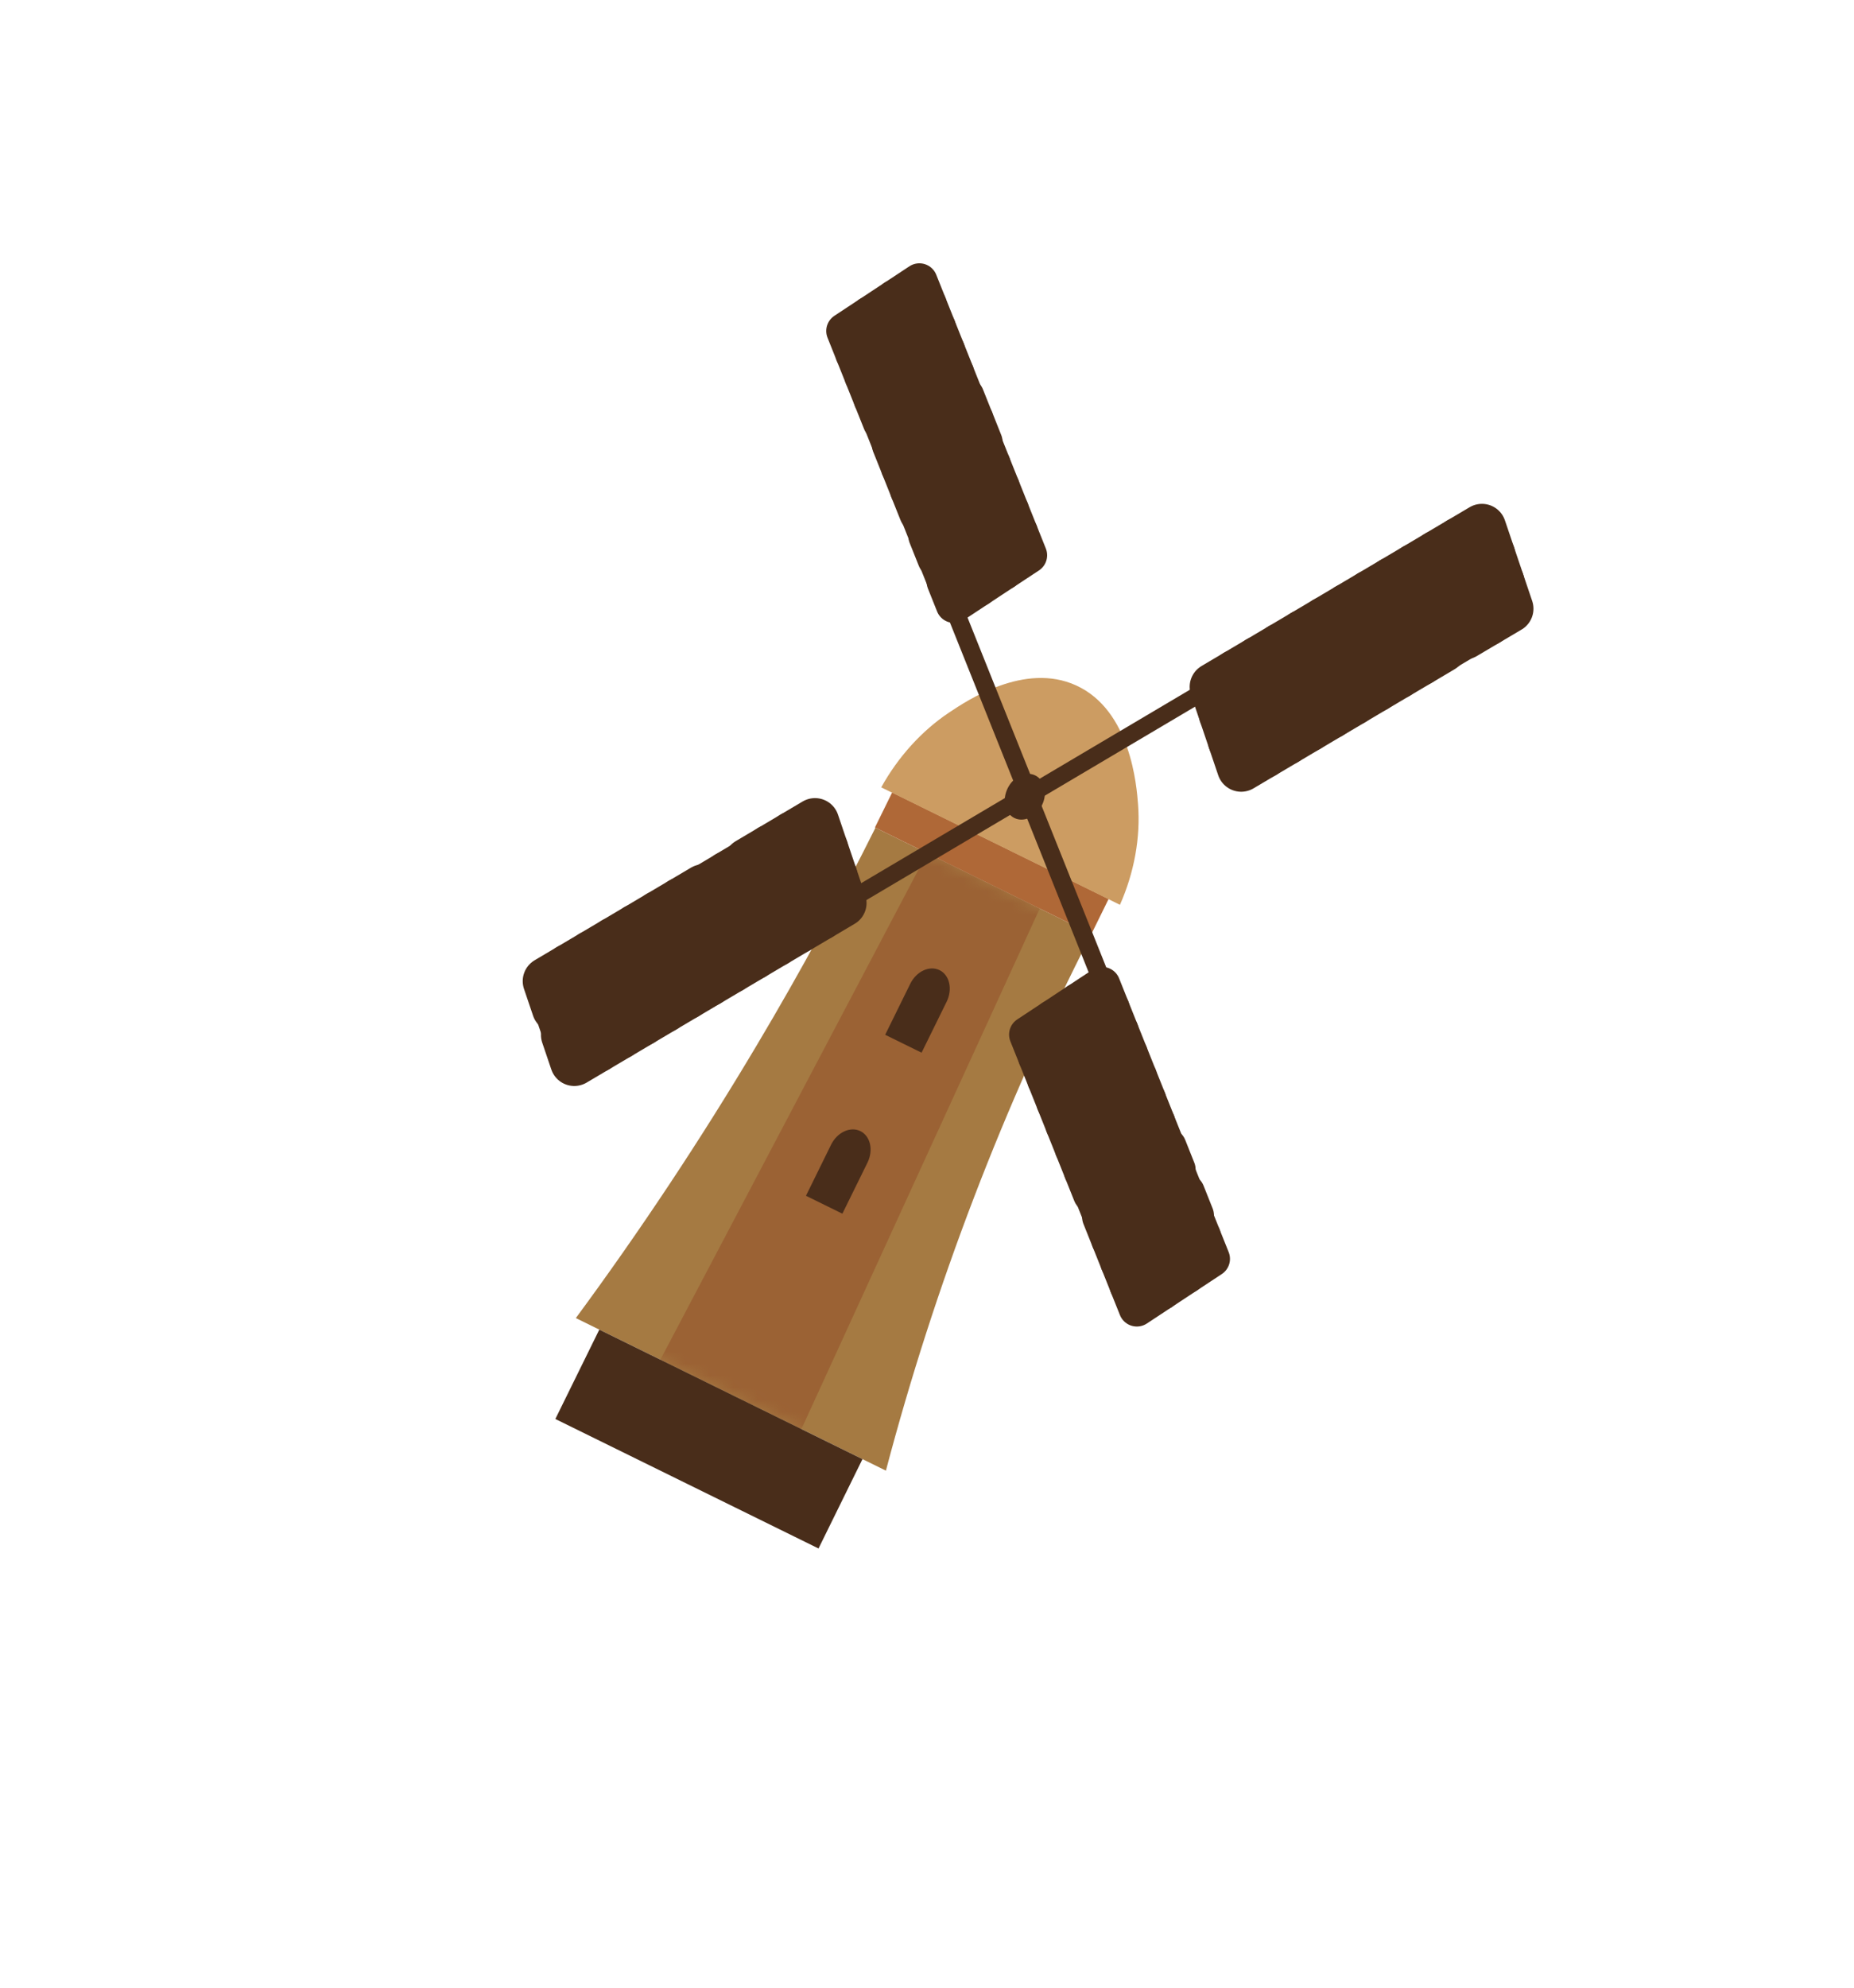<svg width="153" height="164" viewBox="0 0 153 164" fill="none" xmlns="http://www.w3.org/2000/svg">
<g clip-path="url(#clip0_3970_10683)">
<path d="M73.109 121.333L47.521 108.746C52.841 101.528 57.822 94.02 62.436 86.263C66.177 79.982 69.423 73.949 72.247 68.288L90.067 77.054C82.824 91.219 77.122 106.108 73.109 121.333Z" fill="#A57A42"/>
<mask id="mask0_3970_10683" style="mask-type:luminance" maskUnits="userSpaceOnUse" x="47" y="68" width="44" height="54">
<path d="M73.109 121.333L47.521 108.746C52.841 101.528 57.822 94.02 62.436 86.263C66.177 79.982 69.423 73.949 72.247 68.288L90.067 77.054C82.824 91.219 77.122 106.108 73.109 121.333Z" fill="white"/>
</mask>
<g mask="url(#mask0_3970_10683)">
<path d="M64.682 121.078L52.869 115.267L79.04 65.589L88.062 70.027L64.682 121.078Z" fill="#9B6234"/>
</g>
<path d="M77.535 80.039C77.733 80.136 77.905 80.28 78.041 80.464C78.178 80.647 78.276 80.866 78.33 81.108C78.385 81.349 78.395 81.609 78.359 81.872C78.323 82.136 78.243 82.397 78.123 82.642L76.052 86.85L73.048 85.373L75.119 81.164C75.361 80.671 75.752 80.275 76.205 80.064C76.658 79.853 77.137 79.844 77.535 80.039Z" fill="#492D1A"/>
<path d="M71 93.318C71.198 93.415 71.37 93.559 71.506 93.743C71.642 93.926 71.741 94.145 71.795 94.386C71.85 94.628 71.86 94.888 71.824 95.151C71.788 95.415 71.708 95.676 71.588 95.921L69.516 100.133L66.511 98.655L68.582 94.446C68.824 93.952 69.215 93.555 69.668 93.344C70.122 93.132 70.601 93.123 71 93.318Z" fill="#492D1A"/>
<path d="M71.175 120.382L49.457 109.698L45.83 117.071L67.548 127.755L71.175 120.382Z" fill="#492D1A"/>
<path d="M91.488 74.168L73.625 65.381L72.205 68.267L90.068 77.055L91.488 74.168Z" fill="#AF6837"/>
<path d="M92.423 74.65L72.722 64.959C74.124 62.437 76.062 60.299 78.316 58.791C79.82 57.784 84.555 54.615 88.799 56.546C93.327 58.604 93.804 64.879 93.916 66.365C94.125 69.098 93.606 71.978 92.423 74.65Z" fill="#CC9C62"/>
<path d="M122.715 44.032L122.25 42.658L84.084 65.262L84.549 66.636L122.715 44.032Z" fill="#492D1A"/>
<path d="M122.297 43.569L120.453 44.661L121.204 46.878L123.048 45.786L122.297 43.569Z" stroke="#492D1A" stroke-width="4" stroke-linecap="round" stroke-linejoin="round"/>
<path d="M123.047 45.786L121.203 46.878L121.954 49.096L123.798 48.004L123.047 45.786Z" stroke="#492D1A" stroke-width="4" stroke-linecap="round" stroke-linejoin="round"/>
<path d="M123.797 48.003L121.953 49.095L122.704 51.312L124.548 50.221L123.797 48.003Z" stroke="#492D1A" stroke-width="4" stroke-linecap="round" stroke-linejoin="round"/>
<path d="M120.449 44.661L118.605 45.753L119.357 47.97L121.2 46.878L120.449 44.661Z" stroke="#492D1A" stroke-width="4" stroke-linecap="round" stroke-linejoin="round"/>
<path d="M121.203 46.877L119.359 47.969L120.11 50.186L121.954 49.094L121.203 46.877Z" stroke="#492D1A" stroke-width="4" stroke-linecap="round" stroke-linejoin="round"/>
<path d="M121.953 49.094L120.109 50.185L120.86 52.403L122.704 51.311L121.953 49.094Z" stroke="#492D1A" stroke-width="4" stroke-linecap="round" stroke-linejoin="round"/>
<path d="M118.609 45.752L116.766 46.844L117.517 49.062L119.36 47.97L118.609 45.752Z" stroke="#492D1A" stroke-width="4" stroke-linecap="round" stroke-linejoin="round"/>
<path d="M119.359 47.969L117.516 49.061L118.267 51.278L120.11 50.186L119.359 47.969Z" stroke="#492D1A" stroke-width="4" stroke-linecap="round" stroke-linejoin="round"/>
<path d="M120.312 49.988L118.465 51.085L119.221 53.307L121.068 52.21L120.312 49.988Z" stroke="#492D1A" stroke-width="4.011" stroke-linecap="round" stroke-linejoin="round"/>
<path d="M116.765 46.845L114.922 47.937L115.673 50.154L117.517 49.062L116.765 46.845Z" stroke="#492D1A" stroke-width="4" stroke-linecap="round" stroke-linejoin="round"/>
<path d="M117.515 49.062L115.672 50.154L116.423 52.371L118.267 51.279L117.515 49.062Z" stroke="#492D1A" stroke-width="4" stroke-linecap="round" stroke-linejoin="round"/>
<path d="M118.265 51.279L116.422 52.371L117.173 54.588L119.017 53.496L118.265 51.279Z" stroke="#492D1A" stroke-width="4" stroke-linecap="round" stroke-linejoin="round"/>
<path d="M114.922 47.936L113.078 49.028L113.829 51.245L115.673 50.153L114.922 47.936Z" stroke="#492D1A" stroke-width="4" stroke-linecap="round" stroke-linejoin="round"/>
<path d="M115.672 50.153L113.828 51.245L114.579 53.462L116.423 52.37L115.672 50.153Z" stroke="#492D1A" stroke-width="4" stroke-linecap="round" stroke-linejoin="round"/>
<path d="M116.422 52.369L114.578 53.461L115.329 55.678L117.173 54.586L116.422 52.369Z" stroke="#492D1A" stroke-width="4" stroke-linecap="round" stroke-linejoin="round"/>
<path d="M113.078 49.027L111.234 50.119L111.985 52.336L113.829 51.245L113.078 49.027Z" stroke="#492D1A" stroke-width="4" stroke-linecap="round" stroke-linejoin="round"/>
<path d="M113.828 51.244L111.984 52.336L112.735 54.553L114.579 53.461L113.828 51.244Z" stroke="#492D1A" stroke-width="4" stroke-linecap="round" stroke-linejoin="round"/>
<path d="M114.578 53.461L112.734 54.553L113.485 56.77L115.329 55.678L114.578 53.461Z" stroke="#492D1A" stroke-width="4" stroke-linecap="round" stroke-linejoin="round"/>
<path d="M111.234 50.12L109.391 51.212L110.142 53.429L111.985 52.337L111.234 50.12Z" stroke="#492D1A" stroke-width="4" stroke-linecap="round" stroke-linejoin="round"/>
<path d="M112.184 52.167L110.336 53.264L111.092 55.486L112.939 54.388L112.184 52.167Z" stroke="#492D1A" stroke-width="4.011" stroke-linecap="round" stroke-linejoin="round"/>
<path d="M112.734 54.553L110.891 55.645L111.642 57.862L113.485 56.77L112.734 54.553Z" stroke="#492D1A" stroke-width="4" stroke-linecap="round" stroke-linejoin="round"/>
<path d="M109.39 51.211L107.547 52.303L108.298 54.52L110.142 53.429L109.39 51.211Z" stroke="#492D1A" stroke-width="4" stroke-linecap="round" stroke-linejoin="round"/>
<path d="M110.144 53.428L108.301 54.52L109.052 56.737L110.895 55.645L110.144 53.428Z" stroke="#492D1A" stroke-width="4" stroke-linecap="round" stroke-linejoin="round"/>
<path d="M110.894 55.645L109.051 56.737L109.802 58.955L111.645 57.863L110.894 55.645Z" stroke="#492D1A" stroke-width="4" stroke-linecap="round" stroke-linejoin="round"/>
<path d="M107.547 52.302L105.703 53.394L106.454 55.611L108.298 54.519L107.547 52.302Z" stroke="#492D1A" stroke-width="4" stroke-linecap="round" stroke-linejoin="round"/>
<path d="M108.301 54.519L106.457 55.611L107.208 57.829L109.052 56.737L108.301 54.519Z" stroke="#492D1A" stroke-width="4" stroke-linecap="round" stroke-linejoin="round"/>
<path d="M109.051 56.736L107.207 57.828L107.958 60.045L109.802 58.953L109.051 56.736Z" stroke="#492D1A" stroke-width="4" stroke-linecap="round" stroke-linejoin="round"/>
<path d="M105.703 53.395L103.859 54.487L104.61 56.705L106.454 55.613L105.703 53.395Z" stroke="#492D1A" stroke-width="4" stroke-linecap="round" stroke-linejoin="round"/>
<path d="M106.453 55.611L104.609 56.703L105.36 58.92L107.204 57.828L106.453 55.611Z" stroke="#492D1A" stroke-width="4" stroke-linecap="round" stroke-linejoin="round"/>
<path d="M107.207 57.828L105.363 58.92L106.114 61.137L107.958 60.045L107.207 57.828Z" stroke="#492D1A" stroke-width="4" stroke-linecap="round" stroke-linejoin="round"/>
<path d="M103.859 54.486L102.016 55.578L102.767 57.795L104.61 56.703L103.859 54.486Z" stroke="#492D1A" stroke-width="4" stroke-linecap="round" stroke-linejoin="round"/>
<path d="M104.613 56.703L102.77 57.795L103.521 60.013L105.364 58.921L104.613 56.703Z" stroke="#492D1A" stroke-width="4" stroke-linecap="round" stroke-linejoin="round"/>
<path d="M105.363 58.921L103.52 60.013L104.271 62.23L106.114 61.138L105.363 58.921Z" stroke="#492D1A" stroke-width="4" stroke-linecap="round" stroke-linejoin="round"/>
<path d="M102.019 55.578L100.176 56.669L100.927 58.887L102.77 57.795L102.019 55.578Z" stroke="#492D1A" stroke-width="4" stroke-linecap="round" stroke-linejoin="round"/>
<path d="M102.769 57.795L100.926 58.887L101.677 61.104L103.52 60.012L102.769 57.795Z" stroke="#492D1A" stroke-width="4" stroke-linecap="round" stroke-linejoin="round"/>
<path d="M103.519 60.012L101.676 61.103L102.427 63.321L104.27 62.229L103.519 60.012Z" stroke="#492D1A" stroke-width="4" stroke-linecap="round" stroke-linejoin="round"/>
<path d="M122.252 42.667L121.391 43.177L123.921 50.646L124.782 50.136L122.252 42.667Z" fill="#492D1A"/>
<path d="M100.601 55.491L99.773 55.981L102.303 63.45L103.131 62.96L100.601 55.491Z" fill="#492D1A"/>
<path d="M124.365 50.437L124.156 49.82L102.205 62.821L102.414 63.438L124.365 50.437Z" fill="#492D1A"/>
<path d="M46.972 87.135L47.438 88.509L85.604 65.905L85.139 64.531L46.972 87.135Z" fill="#492D1A"/>
<path d="M48.484 84.288L46.641 85.38L47.392 87.597L49.235 86.505L48.484 84.288Z" stroke="#492D1A" stroke-width="4" stroke-linecap="round" stroke-linejoin="round"/>
<path d="M47.93 82.119L46.082 83.216L46.838 85.437L48.685 84.34L47.93 82.119Z" stroke="#492D1A" stroke-width="4.011" stroke-linecap="round" stroke-linejoin="round"/>
<path d="M46.98 79.855L45.137 80.947L45.888 83.165L47.731 82.073L46.98 79.855Z" stroke="#492D1A" stroke-width="4" stroke-linecap="round" stroke-linejoin="round"/>
<path d="M50.328 83.197L48.484 84.289L49.236 86.506L51.079 85.414L50.328 83.197Z" stroke="#492D1A" stroke-width="4" stroke-linecap="round" stroke-linejoin="round"/>
<path d="M49.574 80.98L47.73 82.072L48.481 84.29L50.325 83.198L49.574 80.98Z" stroke="#492D1A" stroke-width="4" stroke-linecap="round" stroke-linejoin="round"/>
<path d="M48.824 78.763L46.98 79.855L47.731 82.072L49.575 80.98L48.824 78.763Z" stroke="#492D1A" stroke-width="4" stroke-linecap="round" stroke-linejoin="round"/>
<path d="M52.172 82.105L50.328 83.197L51.079 85.415L52.923 84.323L52.172 82.105Z" stroke="#492D1A" stroke-width="4" stroke-linecap="round" stroke-linejoin="round"/>
<path d="M51.422 79.888L49.578 80.98L50.329 83.197L52.173 82.105L51.422 79.888Z" stroke="#492D1A" stroke-width="4" stroke-linecap="round" stroke-linejoin="round"/>
<path d="M50.668 77.671L48.824 78.763L49.575 80.98L51.419 79.888L50.668 77.671Z" stroke="#492D1A" stroke-width="4" stroke-linecap="round" stroke-linejoin="round"/>
<path d="M54.016 81.013L52.172 82.105L52.923 84.322L54.767 83.23L54.016 81.013Z" stroke="#492D1A" stroke-width="4" stroke-linecap="round" stroke-linejoin="round"/>
<path d="M53.262 78.797L51.418 79.889L52.169 82.106L54.013 81.014L53.262 78.797Z" stroke="#492D1A" stroke-width="4" stroke-linecap="round" stroke-linejoin="round"/>
<path d="M52.512 76.58L50.668 77.672L51.419 79.889L53.263 78.797L52.512 76.58Z" stroke="#492D1A" stroke-width="4" stroke-linecap="round" stroke-linejoin="round"/>
<path d="M55.855 79.922L54.012 81.014L54.763 83.231L56.606 82.139L55.855 79.922Z" stroke="#492D1A" stroke-width="4" stroke-linecap="round" stroke-linejoin="round"/>
<path d="M55.105 77.705L53.262 78.797L54.013 81.014L55.856 79.922L55.105 77.705Z" stroke="#492D1A" stroke-width="4" stroke-linecap="round" stroke-linejoin="round"/>
<path d="M54.355 75.489L52.512 76.581L53.263 78.798L55.106 77.706L54.355 75.489Z" stroke="#492D1A" stroke-width="4" stroke-linecap="round" stroke-linejoin="round"/>
<path d="M57.703 78.829L55.859 79.921L56.611 82.138L58.454 81.046L57.703 78.829Z" stroke="#492D1A" stroke-width="4" stroke-linecap="round" stroke-linejoin="round"/>
<path d="M56.949 76.612L55.105 77.704L55.856 79.921L57.7 78.829L56.949 76.612Z" stroke="#492D1A" stroke-width="4" stroke-linecap="round" stroke-linejoin="round"/>
<path d="M56.199 74.396L54.355 75.488L55.106 77.705L56.95 76.613L56.199 74.396Z" stroke="#492D1A" stroke-width="4" stroke-linecap="round" stroke-linejoin="round"/>
<path d="M59.543 77.739L57.699 78.831L58.45 81.048L60.294 79.956L59.543 77.739Z" stroke="#492D1A" stroke-width="4" stroke-linecap="round" stroke-linejoin="round"/>
<path d="M58.793 75.522L56.949 76.614L57.7 78.831L59.544 77.739L58.793 75.522Z" stroke="#492D1A" stroke-width="4" stroke-linecap="round" stroke-linejoin="round"/>
<path d="M58.043 73.305L56.199 74.397L56.95 76.614L58.794 75.522L58.043 73.305Z" stroke="#492D1A" stroke-width="4" stroke-linecap="round" stroke-linejoin="round"/>
<path d="M61.387 76.646L59.543 77.738L60.294 79.956L62.138 78.864L61.387 76.646Z" stroke="#492D1A" stroke-width="4" stroke-linecap="round" stroke-linejoin="round"/>
<path d="M60.637 74.429L58.793 75.521L59.544 77.738L61.388 76.646L60.637 74.429Z" stroke="#492D1A" stroke-width="4" stroke-linecap="round" stroke-linejoin="round"/>
<path d="M60.074 72.219L58.227 73.316L58.982 75.537L60.83 74.44L60.074 72.219Z" stroke="#492D1A" stroke-width="4.011" stroke-linecap="round" stroke-linejoin="round"/>
<path d="M63.23 75.554L61.387 76.646L62.138 78.863L63.981 77.771L63.23 75.554Z" stroke="#492D1A" stroke-width="4" stroke-linecap="round" stroke-linejoin="round"/>
<path d="M62.48 73.337L60.637 74.429L61.388 76.646L63.231 75.554L62.48 73.337Z" stroke="#492D1A" stroke-width="4" stroke-linecap="round" stroke-linejoin="round"/>
<path d="M61.914 71.119L60.066 72.216L60.822 74.438L62.67 73.341L61.914 71.119Z" stroke="#492D1A" stroke-width="4.011" stroke-linecap="round" stroke-linejoin="round"/>
<path d="M65.074 74.463L63.23 75.555L63.981 77.772L65.825 76.68L65.074 74.463Z" stroke="#492D1A" stroke-width="4" stroke-linecap="round" stroke-linejoin="round"/>
<path d="M64.324 72.246L62.48 73.338L63.231 75.556L65.075 74.464L64.324 72.246Z" stroke="#492D1A" stroke-width="4" stroke-linecap="round" stroke-linejoin="round"/>
<path d="M63.574 70.029L61.73 71.121L62.481 73.338L64.325 72.246L63.574 70.029Z" stroke="#492D1A" stroke-width="4" stroke-linecap="round" stroke-linejoin="round"/>
<path d="M66.918 73.371L65.074 74.463L65.825 76.68L67.669 75.588L66.918 73.371Z" stroke="#492D1A" stroke-width="4" stroke-linecap="round" stroke-linejoin="round"/>
<path d="M66.168 71.155L64.324 72.247L65.075 74.464L66.919 73.372L66.168 71.155Z" stroke="#492D1A" stroke-width="4" stroke-linecap="round" stroke-linejoin="round"/>
<path d="M65.418 68.938L63.574 70.03L64.325 72.247L66.169 71.155L65.418 68.938Z" stroke="#492D1A" stroke-width="4" stroke-linecap="round" stroke-linejoin="round"/>
<path d="M68.762 72.279L66.918 73.371L67.669 75.588L69.513 74.496L68.762 72.279Z" stroke="#492D1A" stroke-width="4" stroke-linecap="round" stroke-linejoin="round"/>
<path d="M68.012 70.061L66.168 71.153L66.919 73.371L68.763 72.279L68.012 70.061Z" stroke="#492D1A" stroke-width="4" stroke-linecap="round" stroke-linejoin="round"/>
<path d="M67.258 67.846L65.414 68.938L66.165 71.155L68.009 70.063L67.258 67.846Z" stroke="#492D1A" stroke-width="4" stroke-linecap="round" stroke-linejoin="round"/>
<path d="M47.436 88.499L48.297 87.989L45.767 80.52L44.906 81.03L47.436 88.499Z" fill="#492D1A"/>
<path d="M69.083 75.676L69.91 75.186L67.38 67.717L66.553 68.207L69.083 75.676Z" fill="#492D1A"/>
<path d="M45.318 80.73L45.527 81.347L67.478 68.346L67.269 67.729L45.318 80.73Z" fill="#492D1A"/>
<path d="M99.538 104.448L100.816 103.604L85.217 64.634L83.939 65.477L99.538 104.448Z" fill="#492D1A"/>
<path d="M99.25 101.979L97.188 103.34L97.941 105.222L100.003 103.861L99.25 101.979Z" stroke="#492D1A" stroke-width="3" stroke-linecap="round" stroke-linejoin="round"/>
<path d="M97.187 103.339L95.125 104.7L95.879 106.583L97.941 105.222L97.187 103.339Z" stroke="#492D1A" stroke-width="3" stroke-linecap="round" stroke-linejoin="round"/>
<path d="M95.125 104.7L93.062 106.061L93.816 107.943L95.878 106.583L95.125 104.7Z" stroke="#492D1A" stroke-width="3" stroke-linecap="round" stroke-linejoin="round"/>
<path d="M98.496 100.097L96.434 101.458L97.187 103.34L99.249 101.979L98.496 100.097Z" stroke="#492D1A" stroke-width="3" stroke-linecap="round" stroke-linejoin="round"/>
<path d="M96.433 101.457L94.371 102.818L95.125 104.7L97.187 103.339L96.433 101.457Z" stroke="#492D1A" stroke-width="3" stroke-linecap="round" stroke-linejoin="round"/>
<path d="M94.371 102.817L92.309 104.178L93.062 106.06L95.124 104.699L94.371 102.817Z" stroke="#492D1A" stroke-width="3" stroke-linecap="round" stroke-linejoin="round"/>
<path d="M97.923 98.37L95.856 99.731L96.608 101.619L98.676 100.258L97.923 98.37Z" stroke="#492D1A" stroke-width="3.006" stroke-linecap="round" stroke-linejoin="round"/>
<path d="M95.68 99.574L93.617 100.935L94.371 102.817L96.433 101.457L95.68 99.574Z" stroke="#492D1A" stroke-width="3" stroke-linecap="round" stroke-linejoin="round"/>
<path d="M93.617 100.935L91.555 102.296L92.308 104.178L94.371 102.818L93.617 100.935Z" stroke="#492D1A" stroke-width="3" stroke-linecap="round" stroke-linejoin="round"/>
<path d="M96.988 96.332L94.926 97.692L95.679 99.575L97.742 98.214L96.988 96.332Z" stroke="#492D1A" stroke-width="3" stroke-linecap="round" stroke-linejoin="round"/>
<path d="M94.926 97.691L92.863 99.052L93.617 100.935L95.679 99.574L94.926 97.691Z" stroke="#492D1A" stroke-width="3" stroke-linecap="round" stroke-linejoin="round"/>
<path d="M92.863 99.054L90.801 100.415L91.554 102.297L93.617 100.936L92.863 99.054Z" stroke="#492D1A" stroke-width="3" stroke-linecap="round" stroke-linejoin="round"/>
<path d="M96.412 94.599L94.344 95.96L95.097 97.848L97.164 96.487L96.412 94.599Z" stroke="#492D1A" stroke-width="3.006" stroke-linecap="round" stroke-linejoin="round"/>
<path d="M94.172 95.81L92.109 97.171L92.863 99.053L94.925 97.692L94.172 95.81Z" stroke="#492D1A" stroke-width="3" stroke-linecap="round" stroke-linejoin="round"/>
<path d="M92.279 97.33L90.211 98.691L90.964 100.579L93.032 99.218L92.279 97.33Z" stroke="#492D1A" stroke-width="3.006" stroke-linecap="round" stroke-linejoin="round"/>
<path d="M95.48 92.567L93.418 93.928L94.171 95.811L96.234 94.45L95.48 92.567Z" stroke="#492D1A" stroke-width="3" stroke-linecap="round" stroke-linejoin="round"/>
<path d="M93.418 93.929L91.356 95.29L92.109 97.172L94.171 95.811L93.418 93.929Z" stroke="#492D1A" stroke-width="3" stroke-linecap="round" stroke-linejoin="round"/>
<path d="M91.359 95.289L89.297 96.649L90.05 98.532L92.113 97.171L91.359 95.289Z" stroke="#492D1A" stroke-width="3" stroke-linecap="round" stroke-linejoin="round"/>
<path d="M94.727 90.685L92.664 92.046L93.418 93.928L95.48 92.567L94.727 90.685Z" stroke="#492D1A" stroke-width="3" stroke-linecap="round" stroke-linejoin="round"/>
<path d="M92.668 92.046L90.606 93.407L91.359 95.289L93.421 93.928L92.668 92.046Z" stroke="#492D1A" stroke-width="3" stroke-linecap="round" stroke-linejoin="round"/>
<path d="M90.605 93.406L88.543 94.767L89.296 96.65L91.359 95.289L90.605 93.406Z" stroke="#492D1A" stroke-width="3" stroke-linecap="round" stroke-linejoin="round"/>
<path d="M93.977 88.802L91.914 90.163L92.668 92.046L94.73 90.685L93.977 88.802Z" stroke="#492D1A" stroke-width="3" stroke-linecap="round" stroke-linejoin="round"/>
<path d="M91.914 90.164L89.852 91.525L90.605 93.407L92.668 92.046L91.914 90.164Z" stroke="#492D1A" stroke-width="3" stroke-linecap="round" stroke-linejoin="round"/>
<path d="M89.852 91.525L87.789 92.886L88.543 94.768L90.605 93.407L89.852 91.525Z" stroke="#492D1A" stroke-width="3" stroke-linecap="round" stroke-linejoin="round"/>
<path d="M93.223 86.921L91.16 88.282L91.914 90.165L93.976 88.804L93.223 86.921Z" stroke="#492D1A" stroke-width="3" stroke-linecap="round" stroke-linejoin="round"/>
<path d="M91.16 88.282L89.098 89.643L89.851 91.525L91.914 90.165L91.16 88.282Z" stroke="#492D1A" stroke-width="3" stroke-linecap="round" stroke-linejoin="round"/>
<path d="M89.098 89.641L87.035 91.002L87.789 92.884L89.851 91.524L89.098 89.641Z" stroke="#492D1A" stroke-width="3" stroke-linecap="round" stroke-linejoin="round"/>
<path d="M92.469 85.04L90.406 86.4L91.16 88.283L93.222 86.922L92.469 85.04Z" stroke="#492D1A" stroke-width="3" stroke-linecap="round" stroke-linejoin="round"/>
<path d="M90.406 86.398L88.344 87.759L89.097 89.642L91.16 88.281L90.406 86.398Z" stroke="#492D1A" stroke-width="3" stroke-linecap="round" stroke-linejoin="round"/>
<path d="M88.344 87.759L86.281 89.12L87.035 91.002L89.097 89.641L88.344 87.759Z" stroke="#492D1A" stroke-width="3" stroke-linecap="round" stroke-linejoin="round"/>
<path d="M91.715 83.157L89.652 84.518L90.406 86.4L92.468 85.039L91.715 83.157Z" stroke="#492D1A" stroke-width="3" stroke-linecap="round" stroke-linejoin="round"/>
<path d="M89.802 84.653L87.734 86.014L88.487 87.902L90.555 86.541L89.802 84.653Z" stroke="#492D1A" stroke-width="3.006" stroke-linecap="round" stroke-linejoin="round"/>
<path d="M87.59 85.878L85.527 87.239L86.281 89.121L88.343 87.76L87.59 85.878Z" stroke="#492D1A" stroke-width="3" stroke-linecap="round" stroke-linejoin="round"/>
<path d="M90.961 81.274L88.898 82.635L89.652 84.518L91.714 83.157L90.961 81.274Z" stroke="#492D1A" stroke-width="3" stroke-linecap="round" stroke-linejoin="round"/>
<path d="M88.898 82.635L86.836 83.996L87.589 85.878L89.652 84.517L88.898 82.635Z" stroke="#492D1A" stroke-width="3" stroke-linecap="round" stroke-linejoin="round"/>
<path d="M86.836 83.996L84.773 85.357L85.527 87.239L87.589 85.879L86.836 83.996Z" stroke="#492D1A" stroke-width="3" stroke-linecap="round" stroke-linejoin="round"/>
<path d="M100.809 103.61L100.457 102.731L93.51 107.315L93.862 108.194L100.809 103.61Z" fill="#492D1A"/>
<path d="M91.959 81.504L91.621 80.659L84.674 85.243L85.012 86.088L91.959 81.504Z" fill="#492D1A"/>
<path d="M93.641 107.783L94.215 107.405L85.243 84.992L84.669 85.37L93.641 107.783Z" fill="#492D1A"/>
<path d="M70.145 26.719L68.867 27.562L84.466 66.533L85.745 65.689L70.145 26.719Z" fill="#492D1A"/>
<path d="M71.746 25.945L69.684 27.306L70.437 29.188L72.499 27.827L71.746 25.945Z" stroke="#492D1A" stroke-width="3" stroke-linecap="round" stroke-linejoin="round"/>
<path d="M73.808 24.584L71.746 25.944L72.5 27.827L74.562 26.466L73.808 24.584Z" stroke="#492D1A" stroke-width="3" stroke-linecap="round" stroke-linejoin="round"/>
<path d="M75.871 23.224L73.809 24.585L74.562 26.467L76.624 25.107L75.871 23.224Z" stroke="#492D1A" stroke-width="3" stroke-linecap="round" stroke-linejoin="round"/>
<path d="M72.5 27.827L70.438 29.188L71.191 31.07L73.253 29.71L72.5 27.827Z" stroke="#492D1A" stroke-width="3" stroke-linecap="round" stroke-linejoin="round"/>
<path d="M74.562 26.467L72.5 27.828L73.254 29.71L75.316 28.349L74.562 26.467Z" stroke="#492D1A" stroke-width="3" stroke-linecap="round" stroke-linejoin="round"/>
<path d="M76.625 25.106L74.562 26.467L75.316 28.349L77.378 26.988L76.625 25.106Z" stroke="#492D1A" stroke-width="3" stroke-linecap="round" stroke-linejoin="round"/>
<path d="M73.254 29.709L71.191 31.069L71.945 32.952L74.007 31.591L73.254 29.709Z" stroke="#492D1A" stroke-width="3" stroke-linecap="round" stroke-linejoin="round"/>
<path d="M75.316 28.348L73.254 29.709L74.007 31.591L76.07 30.231L75.316 28.348Z" stroke="#492D1A" stroke-width="3" stroke-linecap="round" stroke-linejoin="round"/>
<path d="M77.379 26.988L75.316 28.349L76.07 30.231L78.132 28.87L77.379 26.988Z" stroke="#492D1A" stroke-width="3" stroke-linecap="round" stroke-linejoin="round"/>
<path d="M74.008 31.591L71.945 32.952L72.699 34.834L74.761 33.473L74.008 31.591Z" stroke="#492D1A" stroke-width="3" stroke-linecap="round" stroke-linejoin="round"/>
<path d="M76.07 30.23L74.008 31.591L74.761 33.474L76.824 32.113L76.07 30.23Z" stroke="#492D1A" stroke-width="3" stroke-linecap="round" stroke-linejoin="round"/>
<path d="M78.133 28.87L76.07 30.231L76.824 32.113L78.886 30.753L78.133 28.87Z" stroke="#492D1A" stroke-width="3" stroke-linecap="round" stroke-linejoin="round"/>
<path d="M74.829 33.522L72.762 34.883L73.515 36.771L75.582 35.41L74.829 33.522Z" stroke="#492D1A" stroke-width="3.006" stroke-linecap="round" stroke-linejoin="round"/>
<path d="M76.824 32.113L74.762 33.474L75.515 35.356L77.578 33.995L76.824 32.113Z" stroke="#492D1A" stroke-width="3" stroke-linecap="round" stroke-linejoin="round"/>
<path d="M78.883 30.753L76.82 32.113L77.574 33.996L79.636 32.635L78.883 30.753Z" stroke="#492D1A" stroke-width="3" stroke-linecap="round" stroke-linejoin="round"/>
<path d="M75.516 35.355L73.453 36.716L74.207 38.599L76.269 37.238L75.516 35.355Z" stroke="#492D1A" stroke-width="3" stroke-linecap="round" stroke-linejoin="round"/>
<path d="M77.574 33.996L75.512 35.357L76.265 37.239L78.328 35.879L77.574 33.996Z" stroke="#492D1A" stroke-width="3" stroke-linecap="round" stroke-linejoin="round"/>
<path d="M79.72 32.676L77.652 34.038L78.405 35.925L80.473 34.564L79.72 32.676Z" stroke="#492D1A" stroke-width="3.006" stroke-linecap="round" stroke-linejoin="round"/>
<path d="M76.269 37.238L74.207 38.599L74.96 40.482L77.023 39.121L76.269 37.238Z" stroke="#492D1A" stroke-width="3" stroke-linecap="round" stroke-linejoin="round"/>
<path d="M78.328 35.877L76.266 37.238L77.019 39.121L79.082 37.76L78.328 35.877Z" stroke="#492D1A" stroke-width="3" stroke-linecap="round" stroke-linejoin="round"/>
<path d="M80.478 34.561L78.41 35.922L79.163 37.81L81.231 36.449L80.478 34.561Z" stroke="#492D1A" stroke-width="3.006" stroke-linecap="round" stroke-linejoin="round"/>
<path d="M77.019 39.12L74.957 40.481L75.71 42.363L77.773 41.003L77.019 39.12Z" stroke="#492D1A" stroke-width="3" stroke-linecap="round" stroke-linejoin="round"/>
<path d="M79.082 37.759L77.019 39.12L77.773 41.002L79.835 39.641L79.082 37.759Z" stroke="#492D1A" stroke-width="3" stroke-linecap="round" stroke-linejoin="round"/>
<path d="M81.144 36.398L79.082 37.759L79.835 39.641L81.898 38.28L81.144 36.398Z" stroke="#492D1A" stroke-width="3" stroke-linecap="round" stroke-linejoin="round"/>
<path d="M77.861 41.064L75.793 42.425L76.546 44.313L78.614 42.952L77.861 41.064Z" stroke="#492D1A" stroke-width="3.006" stroke-linecap="round" stroke-linejoin="round"/>
<path d="M79.836 39.641L77.773 41.002L78.527 42.884L80.589 41.523L79.836 39.641Z" stroke="#492D1A" stroke-width="3" stroke-linecap="round" stroke-linejoin="round"/>
<path d="M81.898 38.281L79.836 39.642L80.589 41.525L82.652 40.164L81.898 38.281Z" stroke="#492D1A" stroke-width="3" stroke-linecap="round" stroke-linejoin="round"/>
<path d="M78.527 42.884L76.465 44.245L77.218 46.128L79.281 44.767L78.527 42.884Z" stroke="#492D1A" stroke-width="3" stroke-linecap="round" stroke-linejoin="round"/>
<path d="M80.59 41.524L78.527 42.885L79.281 44.767L81.343 43.406L80.59 41.524Z" stroke="#492D1A" stroke-width="3" stroke-linecap="round" stroke-linejoin="round"/>
<path d="M82.652 40.163L80.59 41.524L81.343 43.406L83.406 42.045L82.652 40.163Z" stroke="#492D1A" stroke-width="3" stroke-linecap="round" stroke-linejoin="round"/>
<path d="M79.373 44.833L77.305 46.194L78.058 48.082L80.125 46.721L79.373 44.833Z" stroke="#492D1A" stroke-width="3.006" stroke-linecap="round" stroke-linejoin="round"/>
<path d="M81.344 43.406L79.281 44.767L80.035 46.649L82.097 45.288L81.344 43.406Z" stroke="#492D1A" stroke-width="3" stroke-linecap="round" stroke-linejoin="round"/>
<path d="M83.406 42.045L81.344 43.406L82.097 45.289L84.16 43.928L83.406 42.045Z" stroke="#492D1A" stroke-width="3" stroke-linecap="round" stroke-linejoin="round"/>
<path d="M80.035 46.648L77.973 48.009L78.726 49.892L80.789 48.531L80.035 46.648Z" stroke="#492D1A" stroke-width="3" stroke-linecap="round" stroke-linejoin="round"/>
<path d="M82.098 45.288L80.035 46.649L80.789 48.531L82.851 47.17L82.098 45.288Z" stroke="#492D1A" stroke-width="3" stroke-linecap="round" stroke-linejoin="round"/>
<path d="M84.16 43.928L82.098 45.289L82.851 47.171L84.914 45.81L84.16 43.928Z" stroke="#492D1A" stroke-width="3" stroke-linecap="round" stroke-linejoin="round"/>
<path d="M68.879 27.556L69.231 28.435L76.178 23.851L75.826 22.972L68.879 27.556Z" fill="#492D1A"/>
<path d="M77.724 49.664L78.062 50.509L85.01 45.925L84.671 45.08L77.724 49.664Z" fill="#492D1A"/>
<path d="M76.043 23.384L75.469 23.762L84.44 46.175L85.014 45.797L76.043 23.384Z" fill="#492D1A"/>
<path d="M83.71 67.487C84.492 67.872 85.513 67.398 85.989 66.429C86.466 65.46 86.218 64.362 85.436 63.977C84.654 63.592 83.633 64.066 83.156 65.035C82.68 66.004 82.927 67.102 83.71 67.487Z" fill="#492D1A"/>
</g>
<defs>
<clipPath id="clip0_3970_10683">
<rect width="105.112" height="130.224" fill="white" transform="translate(58.164 0.752) rotate(26.194)"/>
</clipPath>
</defs>
</svg>
